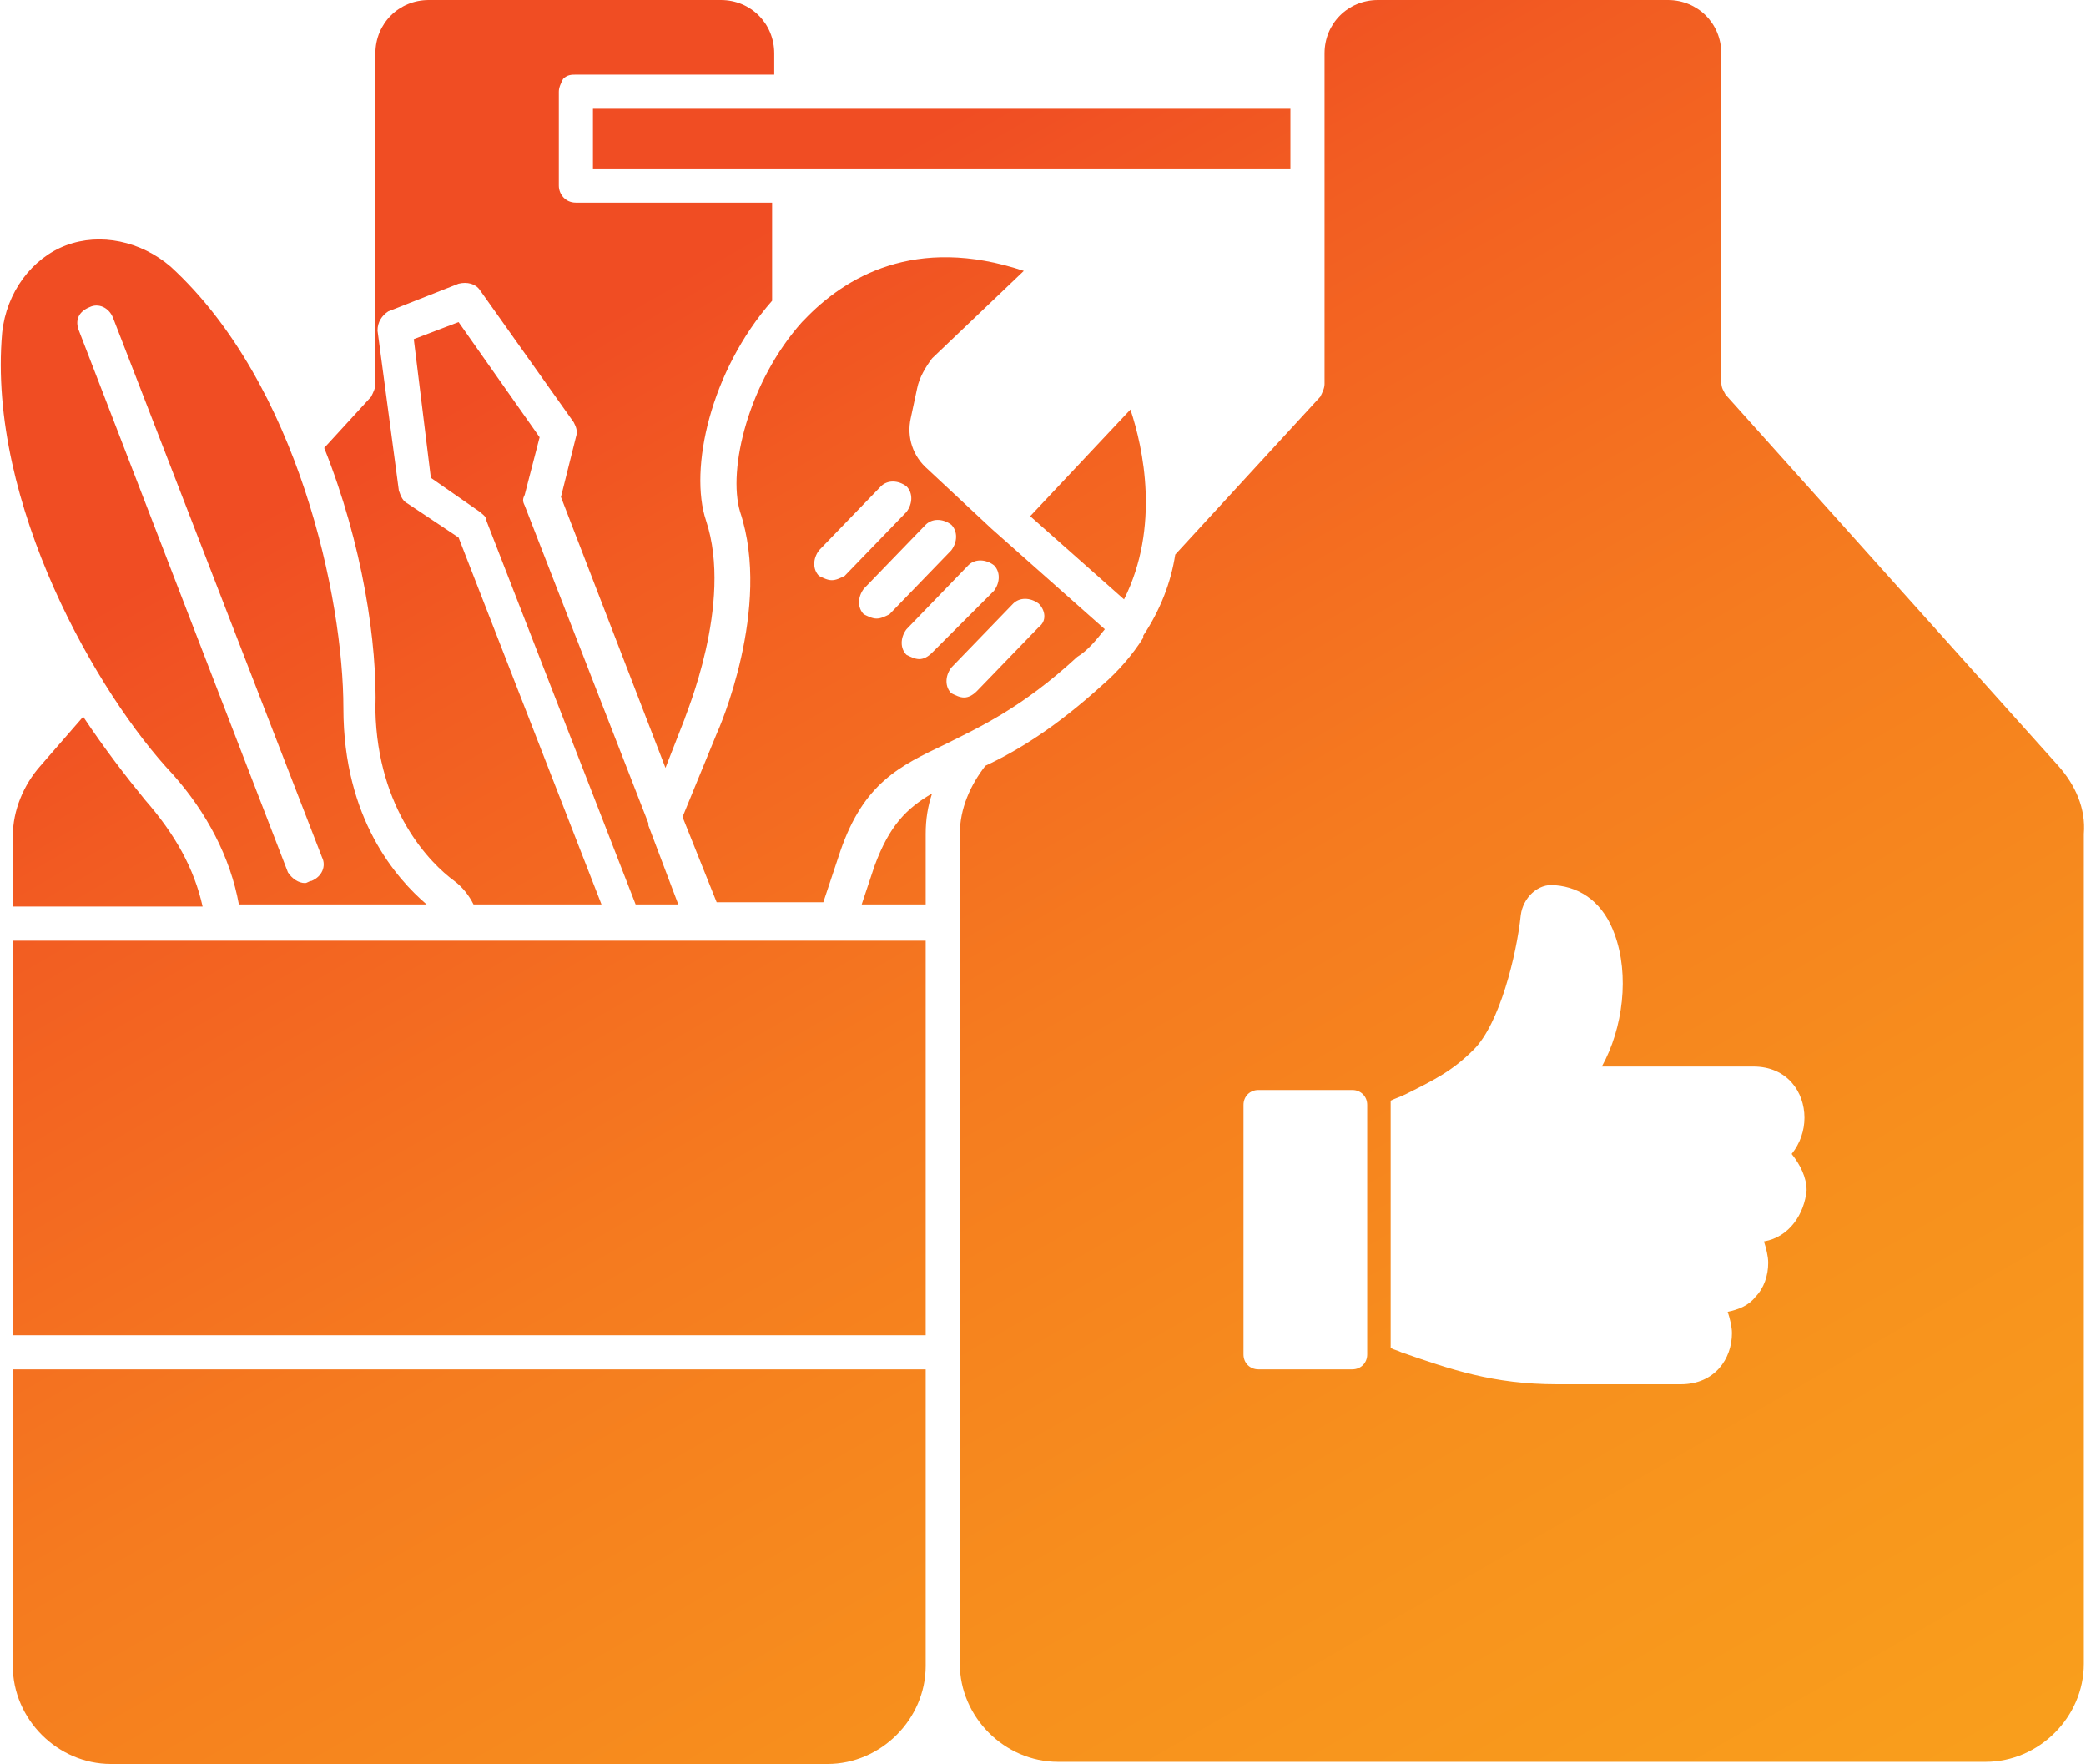 <?xml version="1.0" encoding="utf-8"?>
<!-- Generator: Adobe Illustrator 28.0.0, SVG Export Plug-In . SVG Version: 6.00 Build 0)  -->
<svg version="1.1" id="Layer_1" xmlns="http://www.w3.org/2000/svg" xmlns:xlink="http://www.w3.org/1999/xlink" x="0px" y="0px"
	 viewBox="0 0 97.8 82.7" style="enable-background:new 0 0 97.8 82.7;" xml:space="preserve">
<style type="text/css">
	.st0{fill:url(#SVGID_1_);}
</style>
<linearGradient id="SVGID_1_" gradientUnits="userSpaceOnUse" x1="17.154" y1="-0.384" x2="83.154" y2="114.616">
	<stop  offset="0.142" style="stop-color:#F04D23"/>
	<stop  offset="0.23" style="stop-color:#F25D22"/>
	<stop  offset="0.433" style="stop-color:#F57B1F"/>
	<stop  offset="0.632" style="stop-color:#F7901D"/>
	<stop  offset="0.824" style="stop-color:#F99E1C"/>
	<stop  offset="1" style="stop-color:#F9A21C"/>
</linearGradient>
<path class="st0" d="M52.7,28.1c1.7-3.4,0.9-7.1,0.3-8.9l-4.7,5L52.7,28.1z M11.2,42.4H20c-1.4-1.2-3.9-4-3.9-9.2
	C16.1,28.1,14,18,8,12.5c-1.4-1.2-3.3-1.6-4.9-1l0,0c-1.6,0.6-2.8,2.2-3,4.1c-0.7,8,4.5,17,8,20.7C9.7,38.1,10.8,40.2,11.2,42.4z
	 M4.2,14.4c0.4-0.2,0.9,0,1.1,0.5l9.8,25.3c0.2,0.4,0,0.9-0.5,1.1c-0.1,0-0.2,0.1-0.3,0.1c-0.3,0-0.6-0.2-0.8-0.5L3.7,15.5
	C3.5,15,3.7,14.6,4.2,14.4z M0.6,44.1h42.8v18.5H0.6V44.1z M0.6,64.2h42.8v13.9c0,2.5-2.1,4.6-4.6,4.6H5.2c-2.5,0-4.6-2.1-4.6-4.6
	C0.6,78.1,0.6,64.2,0.6,64.2z M25.3,20.5l-3.8-5.4l-2.1,0.8l0.8,6.5l2.3,1.6c0.1,0.1,0.3,0.2,0.3,0.4l7,18h2l-1.4-3.7v-0.1
	l-5.8-14.9c-0.1-0.2-0.1-0.3,0-0.5L25.3,20.5z M41,40.6l-0.6,1.8h3v-3.3c0-0.7,0.1-1.3,0.3-1.9C42.5,37.9,41.7,38.7,41,40.6z
	 M51.8,29.5l-5.3-4.7l0,0l-3-2.8c-0.7-0.6-1-1.5-0.8-2.4l0.3-1.4c0.1-0.5,0.4-1,0.7-1.4l4.3-4.1C42.9,11,39.6,13,37.7,15
	c0,0,0,0-0.1,0.1c-2.5,2.8-3.5,6.9-2.9,8.9c1.5,4.5-1,10.2-1.1,10.4L32,38.3l1.6,4h5l0.8-2.4c1.1-3.2,2.8-4,4.9-5
	c1.6-0.8,3.6-1.7,6.2-4.1C51,30.5,51.4,30,51.8,29.5z M39,27.2c-0.2,0-0.4-0.1-0.6-0.2c-0.3-0.3-0.3-0.8,0-1.2l2.9-3
	c0.3-0.3,0.8-0.3,1.2,0c0.3,0.3,0.3,0.8,0,1.2l-2.9,3C39.4,27.1,39.2,27.2,39,27.2z M41.1,29c-0.2,0-0.4-0.1-0.6-0.2
	c-0.3-0.3-0.3-0.8,0-1.2l2.9-3c0.3-0.3,0.8-0.3,1.2,0c0.3,0.3,0.3,0.8,0,1.2l-2.9,3C41.5,28.9,41.3,29,41.1,29z M43.7,30.6
	c-0.2,0.2-0.4,0.3-0.6,0.3c-0.2,0-0.4-0.1-0.6-0.2c-0.3-0.3-0.3-0.8,0-1.2l2.9-3c0.3-0.3,0.8-0.3,1.2,0c0.3,0.3,0.3,0.8,0,1.2
	L43.7,30.6z M48.7,29.4l-2.9,3c-0.2,0.2-0.4,0.3-0.6,0.3c-0.2,0-0.4-0.1-0.6-0.2c-0.3-0.3-0.3-0.8,0-1.2l2.9-3
	c0.3-0.3,0.8-0.3,1.2,0C49,28.6,49.1,29.1,48.7,29.4z M96.5,35.9L80.9,18.5c-0.1-0.2-0.2-0.3-0.2-0.6V2.5c0-1.4-1.1-2.5-2.5-2.5
	H64.6c-1.4,0-2.5,1.1-2.5,2.5V18c0,0.2-0.1,0.4-0.2,0.6L55.1,26c-0.2,1.3-0.7,2.6-1.5,3.8c0,0,0,0,0,0.1c-0.5,0.8-1.2,1.6-1.9,2.2
	c-2.2,2-4,3.1-5.5,3.8c-0.7,0.9-1.2,2-1.2,3.2V78c0,2.5,2.1,4.6,4.6,4.6h43.5c2.5,0,4.6-2.1,4.6-4.6V39.1
	C97.8,37.9,97.3,36.8,96.5,35.9z M3.9,33.6l-2,2.3c-0.8,0.9-1.3,2.1-1.3,3.3v3.3h8.9c-0.4-1.8-1.3-3.4-2.7-5
	C5.9,36.4,4.9,35.1,3.9,33.6z M27.8,5.1h32.7v2.8H27.8V5.1z M21.3,41.3c0.4,0.3,0.7,0.7,0.9,1.1h6l-6.7-17.2l-2.4-1.6
	c-0.2-0.1-0.3-0.3-0.4-0.6l-1-7.5c0-0.4,0.2-0.7,0.5-0.9l3.3-1.3c0.4-0.1,0.8,0,1,0.3l4.4,6.2c0.1,0.2,0.2,0.4,0.1,0.7l-0.7,2.8
	L31.2,36l0.9-2.3c0-0.1,2.3-5.4,1-9.3c-0.8-2.4,0.2-7,3.1-10.3V9.5H27c-0.5,0-0.8-0.4-0.8-0.8V4.3c0-0.2,0.1-0.4,0.2-0.6
	c0.2-0.2,0.4-0.2,0.6-0.2h9.3v-1c0-1.4-1.1-2.5-2.5-2.5H20.1c-1.4,0-2.5,1.1-2.5,2.5V18c0,0.2-0.1,0.4-0.2,0.6L15.2,21
	c1.8,4.5,2.5,9.2,2.4,12.3C17.7,38,20.2,40.5,21.3,41.3z M64.1,63.5c0,0.4-0.3,0.7-0.7,0.7H59c-0.4,0-0.7-0.3-0.7-0.7V51.8
	c0-0.4,0.3-0.7,0.7-0.7h4.4c0.4,0,0.7,0.3,0.7,0.7V63.5z M82.7,58.2c0.1,0.3,0.2,0.7,0.2,1c0,0.6-0.2,1.2-0.6,1.6
	c-0.3,0.4-0.8,0.6-1.3,0.7c0.1,0.3,0.2,0.7,0.2,1c0,1.2-0.8,2.4-2.4,2.4H73c-3,0-5-0.7-7.3-1.5c-0.2-0.1-0.3-0.1-0.5-0.2V51.8
	c0-0.1,0-0.1,0-0.2c0.2-0.1,0.5-0.2,0.7-0.3c1.4-0.7,2.2-1.1,3.2-2.1c1.2-1.2,2-4.4,2.2-6.3c0.1-0.8,0.8-1.5,1.6-1.4l0,0
	c1.3,0.1,2.3,0.9,2.8,2.3c0.7,1.9,0.4,4.4-0.6,6.2h7.1c1.6,0,2.4,1.2,2.4,2.4c0,0.6-0.2,1.2-0.6,1.7c0.4,0.5,0.7,1.1,0.7,1.7
	C84.6,56.9,83.9,58,82.7,58.2z"/>
</svg>
